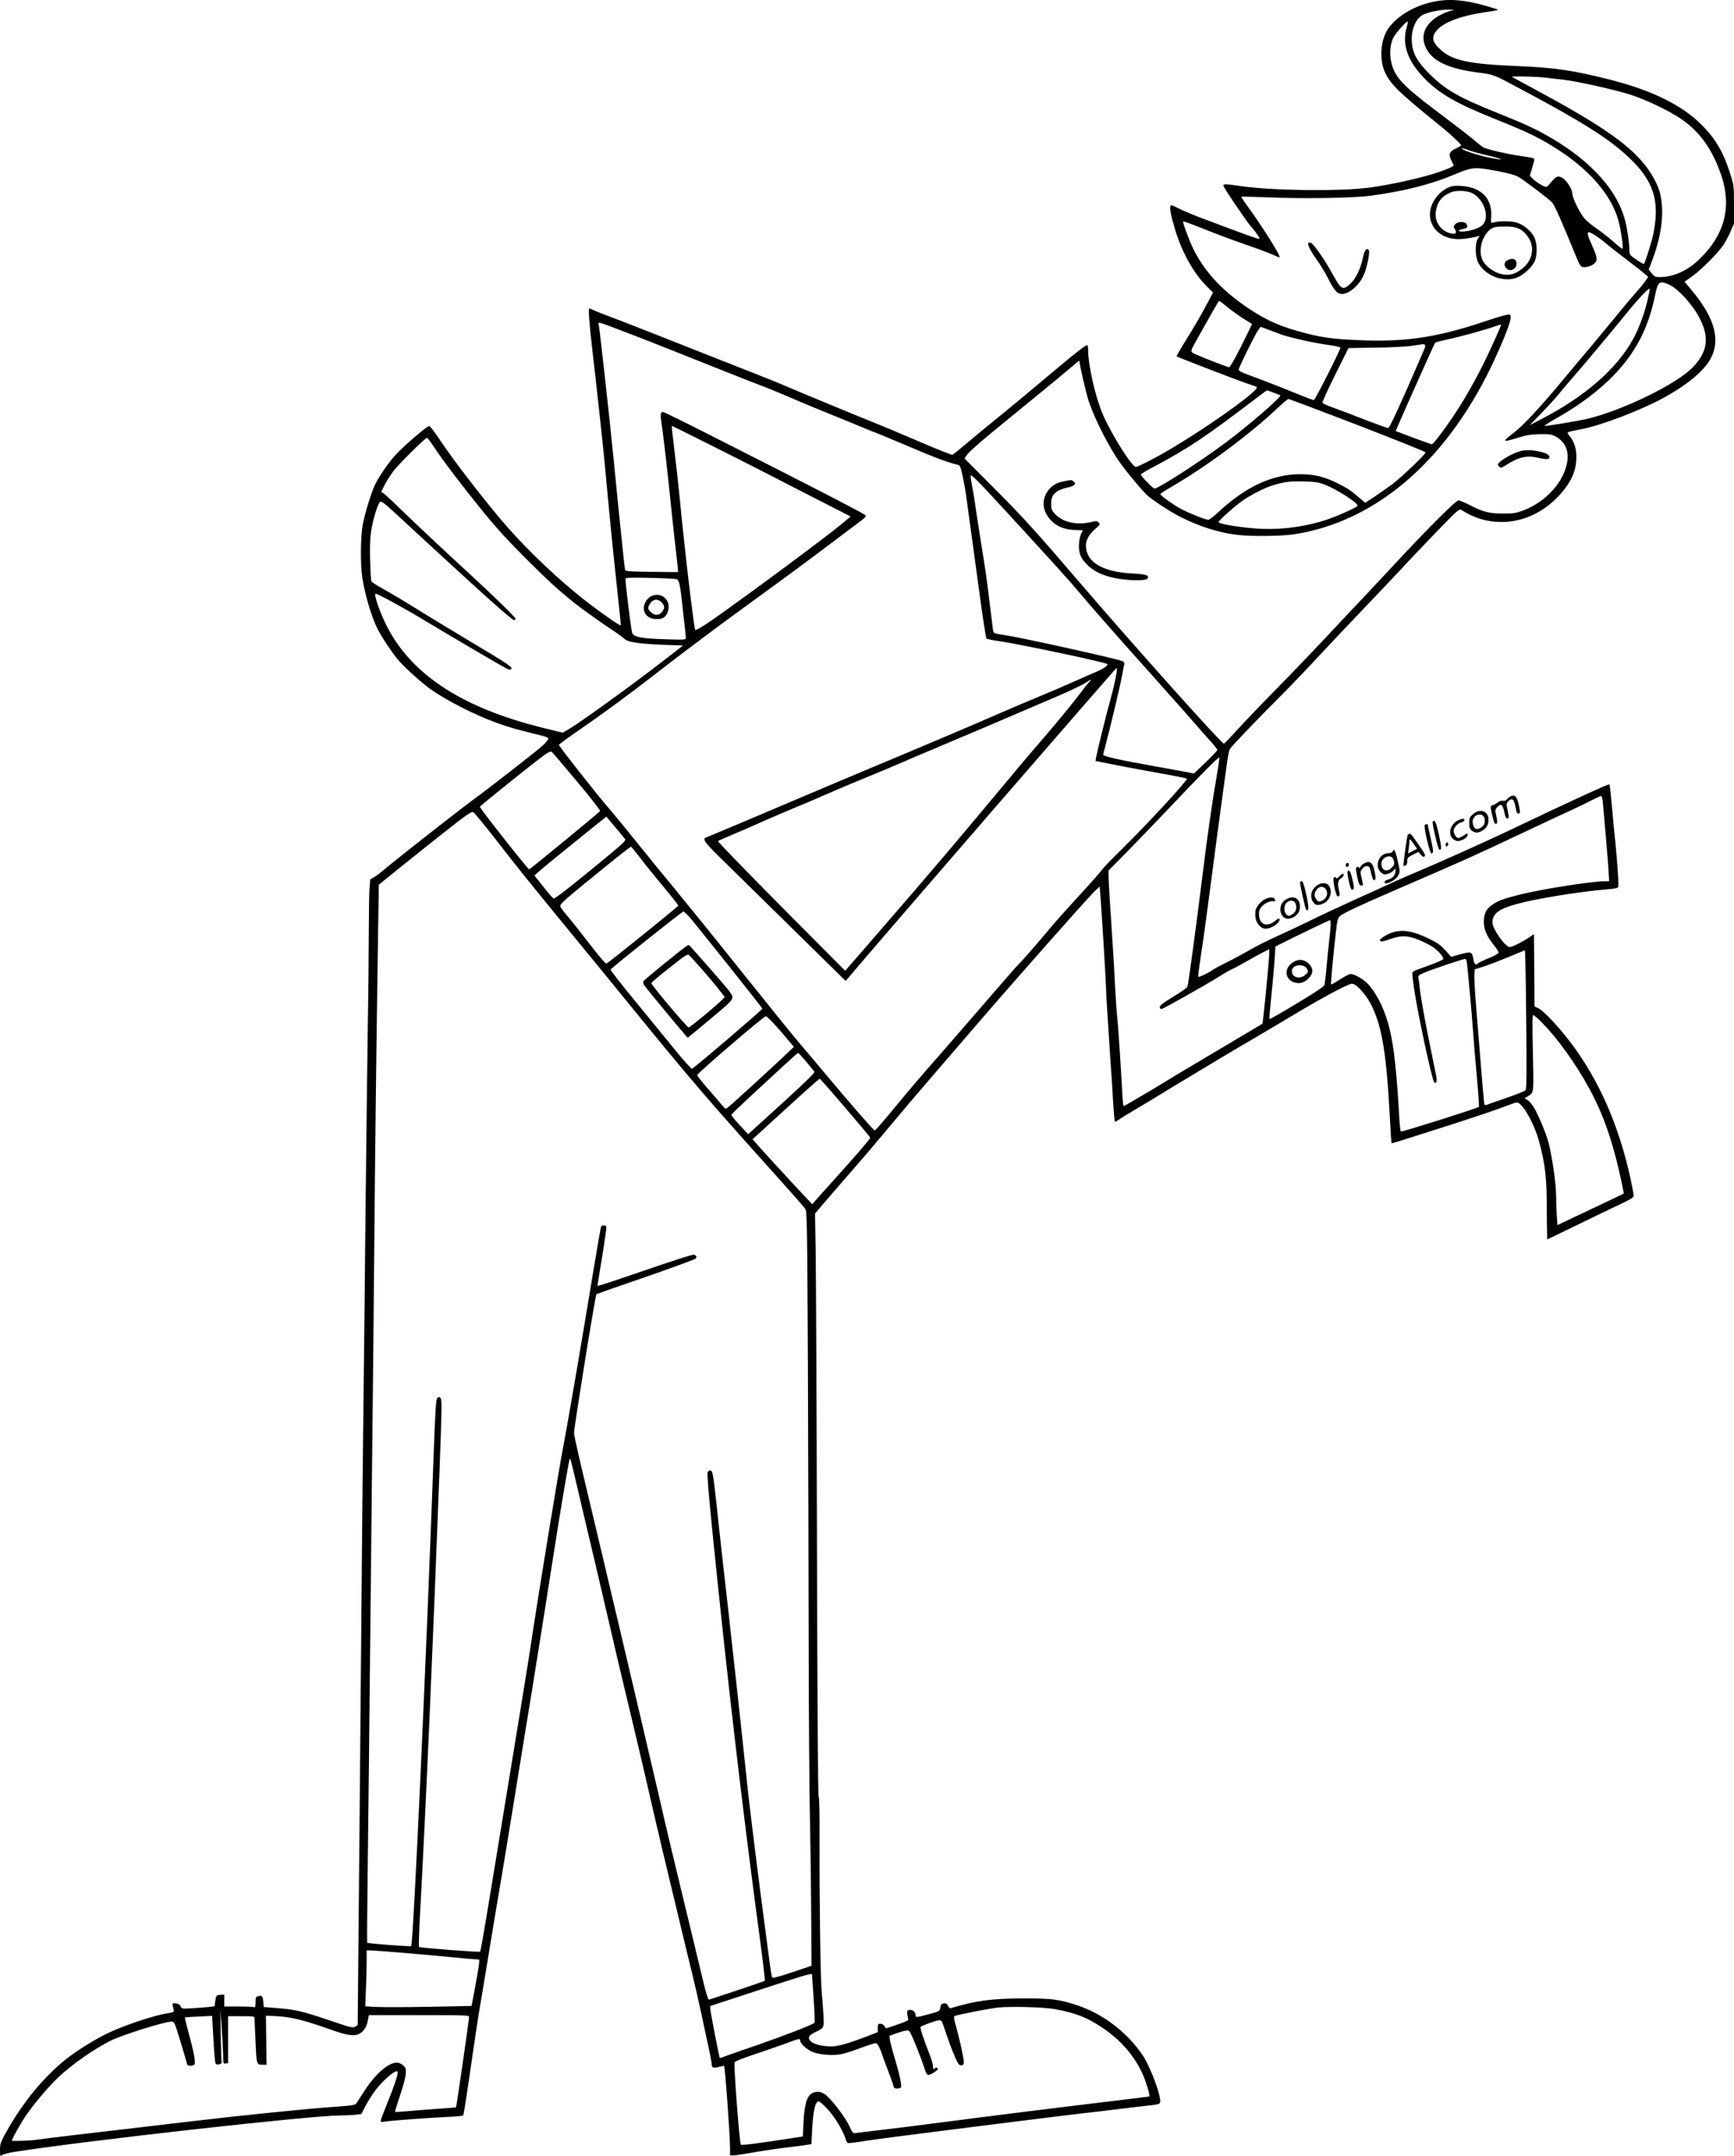 <?xml version="1.0" encoding="UTF-8"?>
<svg xmlns="http://www.w3.org/2000/svg" version="1.0" viewBox="0 0 1607.989 1998.218" preserveAspectRatio="xMidYMid meet">
  <g transform="translate(-0,1999.835) scale(0.1,-0.1)" fill="#000000" stroke="none">
    <path d="M13262 19975 c-161 -39 -310 -131 -386 -238 -76 -107 -89 -296 -28 -419 53 -108 134 -185 527 -502 71 -57 175 -155 175 -164 0 -4 -22 -17 -49 -30 -61 -27 -71 -56 -41 -113 11 -22 20 -42 20 -44 0 -11 -87 -47 -191 -79 -167 -50 -412 -103 -594 -127 -275 -36 -911 -28 -1201 16 -134 20 -155 20 -147 -2 12 -33 205 -317 253 -373 57 -67 85 -109 77 -116 -5 -5 -168 54 -563 204 -73 28 -157 64 -189 81 -32 17 -62 28 -67 25 -17 -11 -2 -89 42 -234 62 -203 172 -398 289 -514 l60 -59 -50 -94 c-55 -105 -118 -214 -222 -381 -38 -62 -68 -114 -66 -116 13 -11 578 -228 679 -261 30 -10 59 -20 63 -22 48 -28 -628 -496 -976 -676 -71 -37 -135 -67 -143 -67 -37 0 -223 295 -305 482 -73 169 -139 461 -139 614 0 18 -4 34 -8 34 -14 0 -101 -67 -254 -195 -210 -177 -478 -400 -595 -494 -56 -45 -166 -136 -245 -202 -79 -67 -149 -123 -155 -126 -7 -3 -149 53 -315 125 -167 71 -334 142 -373 157 -137 54 -743 304 -940 389 -33 14 -251 100 -485 192 -234 92 -555 219 -715 282 -159 63 -332 130 -383 148 -51 19 -106 41 -122 49 -16 8 -32 15 -36 15 -10 0 1 -147 30 -395 42 -358 106 -948 121 -1120 27 -300 69 -730 96 -975 37 -335 48 -445 44 -448 -6 -6 -176 112 -320 223 -231 178 -536 465 -736 695 -190 217 -495 611 -624 807 -44 67 -87 122 -95 122 -20 1 -227 -176 -309 -264 -63 -68 -149 -191 -189 -270 -36 -72 -100 -278 -118 -380 -21 -118 -23 -356 -5 -485 22 -151 84 -365 139 -475 34 -70 125 -208 184 -281 54 -68 222 -221 308 -282 150 -107 418 -243 624 -317 113 -40 183 -60 421 -118 28 -7 50 -18 50 -25 0 -6 -18 -31 -40 -53 -37 -38 -475 -380 -671 -524 -122 -89 -696 -540 -789 -618 -44 -38 -96 -78 -116 -90 l-36 -21 -7 -89 c-3 -50 -6 -226 -6 -391 0 -166 -4 -580 -10 -921 -5 -341 -14 -1124 -21 -1740 -6 -616 -15 -1489 -21 -1940 -5 -451 -11 -1038 -13 -1305 -15 -1730 -26 -3003 -32 -3573 l-6 -659 -23 -15 c-21 -14 -39 -9 -261 66 -241 81 -298 94 -498 109 l-90 7 -3 45 c-4 54 -12 65 -46 56 -24 -6 -26 -11 -26 -57 0 -43 -3 -50 -16 -45 -9 3 -74 6 -145 6 l-129 0 0 56 0 55 -37 -3 c-37 -3 -38 -4 -46 -54 l-8 -52 -47 -6 c-26 -3 -94 -8 -152 -12 -104 -6 -105 -6 -115 17 -7 17 -19 25 -44 27 -36 4 -36 6 -19 -68 2 -10 -12 -16 -47 -21 -123 -16 -419 -115 -573 -190 -124 -61 -283 -161 -379 -237 -210 -167 -406 -407 -557 -679 -51 -92 -56 -107 -56 -162 0 -61 0 -61 23 -47 12 8 67 22 122 30 667 104 2744 336 3009 336 40 0 101 3 135 6 l62 7 31 61 c17 34 53 94 81 134 70 102 202 220 223 199 11 -10 -25 -122 -86 -272 -34 -82 -64 -161 -67 -174 -6 -24 -5 -24 43 -17 71 10 395 34 567 42 81 3 149 10 152 14 6 10 34 189 90 580 25 173 52 351 60 395 8 44 44 260 80 480 36 220 83 504 105 630 22 127 85 509 140 850 55 341 129 798 165 1015 70 434 155 968 215 1355 51 327 127 776 134 782 5 5 10 -12 50 -182 14 -60 56 -240 94 -400 38 -159 107 -450 152 -645 135 -585 180 -772 279 -1185 33 -137 90 -378 126 -535 135 -587 156 -675 326 -1380 39 -162 90 -376 115 -475 24 -99 57 -245 74 -325 17 -80 46 -216 65 -302 19 -86 35 -168 35 -182 0 -34 14 -40 66 -26 25 7 47 11 49 8 9 -9 55 -645 55 -760 l0 -68 34 0 c18 0 91 11 162 24 71 13 208 34 304 46 96 11 193 24 215 28 l40 7 6 125 c9 181 29 270 60 270 15 0 80 -62 124 -120 50 -64 107 -167 125 -222 6 -21 15 -40 20 -43 5 -3 49 1 97 9 48 8 196 29 328 46 541 70 1582 200 1755 220 102 11 273 31 380 45 107 13 226 27 263 31 48 4 70 11 74 22 18 45 -85 326 -160 439 -141 210 -365 383 -602 462 -175 58 -236 66 -505 66 -295 -1 -443 -21 -671 -90 -10 -4 -20 4 -27 21 -10 20 -18 25 -40 22 -22 -2 -28 -9 -32 -37 -5 -34 -7 -35 -87 -57 -145 -39 -143 -39 -143 -10 0 30 -37 53 -65 42 -14 -5 -16 -14 -10 -44 4 -20 7 -41 8 -46 1 -5 -45 -25 -102 -44 l-105 -35 -14 21 c-8 12 -25 22 -38 22 -21 0 -24 -5 -24 -39 l0 -39 -82 -32 c-187 -72 -285 -100 -346 -100 -124 0 -217 37 -210 84 2 14 20 29 54 46 89 44 87 39 80 165 -4 60 -11 162 -17 225 -11 128 -21 863 -19 1418 1 225 -2 368 -8 375 -7 8 -12 849 -16 2367 -3 1295 -9 2509 -12 2697 l-6 342 40 48 c72 85 144 168 307 355 88 100 231 268 318 373 188 225 189 226 476 560 123 143 277 322 343 398 355 413 1026 1172 1106 1251 l50 48 6 -78 c18 -241 48 -740 52 -849 1 -49 7 -160 13 -245 12 -176 22 -339 27 -420 2 -30 6 -82 8 -115 3 -33 11 -153 17 -267 7 -115 15 -208 19 -208 4 0 25 12 46 27 21 15 86 54 144 88 58 34 227 136 375 227 269 163 592 356 735 438 41 24 185 109 320 190 298 179 541 310 578 310 41 0 132 -102 182 -203 98 -202 138 -448 170 -1062 6 -115 13 -211 14 -213 4 -3 63 15 541 168 209 67 431 142 493 166 63 24 120 44 127 44 53 0 164 -197 210 -370 56 -213 69 -333 69 -627 1 -150 3 -273 4 -273 2 0 122 58 265 128 144 70 324 157 399 192 111 52 138 69 138 86 0 11 -14 83 -30 160 -107 489 -291 909 -550 1252 -109 146 -251 297 -301 323 l-39 19 -2 335 -3 335 -45 -31 c-64 -43 -156 -89 -179 -89 -42 0 -161 168 -161 227 0 82 57 126 225 172 180 50 598 117 848 137 63 5 90 11 94 21 6 15 -10 245 -27 413 -6 52 -20 194 -30 314 -11 121 -22 222 -25 224 -7 7 -361 -156 -980 -451 -207 -98 -652 -297 -810 -362 -49 -20 -137 -59 -195 -85 -58 -27 -231 -106 -385 -175 -154 -70 -338 -156 -409 -192 -71 -35 -198 -95 -283 -133 -85 -38 -210 -100 -277 -139 -66 -38 -163 -90 -215 -115 -52 -26 -106 -55 -120 -65 -42 -30 -132 -73 -139 -66 -3 3 9 97 26 208 18 111 59 411 92 667 33 256 76 578 95 715 19 138 42 306 51 375 9 69 22 135 30 147 17 27 298 320 468 488 72 72 228 234 345 360 118 127 312 331 430 455 119 124 277 291 351 370 73 80 223 237 332 350 190 195 200 204 221 191 122 -77 236 -111 372 -111 197 0 385 86 534 246 99 106 151 211 158 322 7 95 -12 166 -58 225 -35 43 -42 38 101 66 190 37 536 168 760 288 205 110 363 237 431 346 110 177 58 389 -157 647 l-72 87 74 53 c82 59 232 209 284 285 19 27 49 83 67 125 l33 75 0 176 c0 174 0 177 -36 290 -63 199 -137 324 -268 454 -183 182 -462 318 -850 416 -340 86 -508 110 -836 124 -466 19 -619 51 -729 151 -83 74 -91 123 -31 188 66 71 230 131 441 161 114 16 133 21 108 29 -276 88 -440 105 -617 61z m183 -79 c-203 -65 -292 -204 -220 -345 61 -122 209 -190 488 -226 138 -18 136 -17 359 -136 613 -326 854 -479 1041 -658 222 -213 279 -393 220 -696 -13 -67 -77 -272 -89 -284 -2 -2 -33 16 -68 40 -62 42 -65 46 -66 84 0 67 -19 199 -40 280 -70 273 -306 539 -672 757 -144 85 -244 132 -508 238 -363 145 -487 216 -636 365 -113 112 -156 192 -162 297 -7 120 40 223 116 255 56 23 150 41 217 42 l60 0 -40 -13z m-400 -151 c-48 -159 11 -321 175 -484 139 -138 291 -224 645 -366 322 -129 438 -187 616 -306 280 -187 468 -415 528 -639 23 -84 46 -248 37 -257 -3 -3 -41 25 -83 64 -43 38 -112 92 -153 120 -42 28 -93 70 -114 93 -45 50 -116 195 -116 237 0 38 -51 118 -92 142 -37 23 -56 17 -97 -31 -51 -62 -48 -61 -101 -32 -27 15 -61 39 -76 55 l-27 29 17 57 c29 98 30 101 9 107 -10 3 -67 12 -128 21 -117 17 -295 59 -329 77 -12 6 -51 37 -88 69 -37 32 -173 137 -302 234 -260 195 -355 278 -409 357 -69 100 -85 247 -39 351 19 43 127 165 137 155 2 -2 -2 -26 -10 -53z m1275 -465 c47 -6 125 -15 175 -20 130 -15 484 -94 627 -140 139 -45 346 -143 460 -219 180 -120 300 -289 382 -534 96 -291 27 -550 -208 -774 -112 -107 -236 -162 -366 -163 -40 0 -48 4 -73 35 l-28 35 35 92 c91 243 113 465 65 633 -20 70 -76 170 -138 248 -159 197 -422 377 -1026 702 -110 59 -202 109 -204 111 -9 8 218 3 299 -6z m-685 -680 c17 -6 93 -27 170 -45 155 -37 150 -47 -7 -15 -97 20 -224 62 -242 80 -10 10 27 1 79 -20z m184 -175 c119 -20 217 -44 256 -63 40 -20 283 -203 317 -239 24 -25 84 -162 235 -530 15 -37 32 -65 43 -68 31 -10 88 6 115 31 32 30 29 54 -20 164 -42 94 -49 117 -35 125 13 8 94 -44 165 -105 28 -24 109 -87 180 -141 72 -54 148 -114 169 -133 l40 -34 -26 -39 c-14 -21 -56 -72 -93 -113 -37 -41 -135 -158 -217 -259 -83 -100 -176 -213 -207 -250 -32 -36 -138 -163 -236 -281 -227 -273 -380 -437 -472 -507 -110 -83 -103 -88 57 -38 67 21 107 27 190 29 95 1 109 -1 150 -24 84 -47 121 -132 103 -236 -32 -187 -202 -372 -413 -449 -64 -24 -90 -27 -181 -27 -127 0 -189 16 -308 78 -47 24 -95 44 -107 44 -24 0 -289 -265 -614 -615 -102 -109 -232 -249 -290 -310 -58 -60 -202 -213 -320 -340 -118 -126 -325 -342 -461 -480 -135 -137 -299 -308 -364 -380 -65 -71 -121 -130 -125 -130 -22 0 -821 892 -1330 1485 -424 495 -537 619 -825 907 l-251 252 26 37 c14 21 113 109 220 197 107 87 300 245 429 351 129 105 270 222 313 259 43 37 78 65 78 62 0 -34 59 -292 85 -372 57 -172 193 -438 298 -583 69 -95 202 -253 245 -292 53 -48 219 -156 308 -201 174 -88 356 -146 524 -166 124 -16 408 -13 525 4 750 113 1403 666 1831 1550 94 196 174 391 181 445 4 28 1 38 -11 43 -9 4 -103 -22 -209 -58 -443 -149 -725 -194 -1127 -182 -261 9 -379 22 -538 63 -234 59 -366 116 -537 229 -238 159 -395 323 -504 526 -43 81 -117 276 -109 285 3 3 91 -29 194 -71 104 -42 273 -105 375 -140 102 -35 217 -77 254 -94 38 -17 69 -30 71 -28 13 12 -165 294 -309 490 -27 37 -48 70 -45 72 2 2 114 -1 248 -6 317 -14 786 -7 948 15 302 40 554 103 762 190 174 73 195 76 349 51z m1659 -1065 c86 -39 223 -190 286 -317 88 -174 71 -299 -58 -441 -145 -158 -657 -409 -995 -488 -76 -17 -356 -64 -385 -64 -11 0 28 27 87 60 321 178 571 392 721 618 105 158 171 322 215 537 25 124 41 135 129 95z m-203 -157 c-30 -123 -81 -259 -133 -352 -151 -272 -443 -527 -842 -734 l-115 -60 111 114 c61 63 130 139 154 169 25 30 87 105 140 165 117 134 360 425 493 589 110 136 210 241 215 227 2 -5 -9 -58 -23 -118z m-3883 -59 c45 -36 112 -83 150 -106 37 -22 68 -42 68 -44 0 -2 -45 -95 -100 -205 -62 -122 -106 -199 -113 -196 -139 49 -323 124 -338 136 -19 16 -17 19 45 131 128 229 197 350 202 350 3 0 42 -30 86 -66z m-5587 -226 c116 -44 320 -124 455 -178 325 -130 700 -279 830 -328 58 -22 164 -66 235 -97 72 -31 236 -100 365 -152 129 -52 277 -113 327 -134 51 -22 95 -39 98 -39 3 0 137 -56 298 -124 266 -113 356 -147 457 -173 35 -9 35 -9 57 -108 12 -55 29 -152 37 -215 14 -108 26 -189 76 -555 11 -82 25 -181 30 -220 36 -273 72 -511 78 -516 4 -4 58 -15 121 -24 187 -27 975 -194 1000 -212 13 -9 -41 -46 -103 -72 -40 -17 -128 -55 -197 -86 -68 -31 -212 -93 -319 -137 -107 -44 -301 -127 -430 -183 -232 -101 -643 -276 -1240 -525 -168 -71 -370 -156 -450 -190 -468 -199 -958 -406 -982 -414 -37 -12 -14 -46 125 -182 78 -76 373 -366 656 -644 l513 -504 25 29 c289 344 2484 2877 2489 2873 9 -9 -20 -157 -56 -283 -39 -142 -123 -480 -135 -545 l-6 -35 138 -28 c153 -30 322 -62 548 -102 83 -15 155 -30 162 -34 14 -8 -362 -416 -597 -647 -95 -93 -180 -181 -190 -196 -9 -16 -105 -124 -212 -240 -107 -117 -219 -242 -249 -278 -92 -112 -285 -334 -304 -350 -10 -8 -127 -141 -259 -294 -133 -154 -351 -406 -486 -560 -135 -153 -292 -336 -348 -405 -172 -209 -243 -291 -251 -291 -9 0 -247 273 -453 520 -80 96 -183 218 -228 270 -46 52 -286 349 -535 660 -248 311 -534 664 -634 785 -100 121 -227 276 -282 345 -129 161 -295 363 -335 409 -98 111 -464 576 -461 585 2 6 76 61 164 121 209 143 493 351 718 526 99 77 225 173 280 215 55 41 150 112 210 158 61 46 243 180 405 298 335 243 544 397 775 572 88 66 189 142 225 169 72 54 76 59 58 75 -17 14 -365 195 -733 382 -159 81 -477 242 -705 358 -228 116 -423 211 -432 212 -21 0 -26 -23 -16 -85 18 -115 60 -480 88 -760 17 -165 40 -376 51 -468 11 -93 19 -170 17 -171 -2 -1 -112 0 -246 2 -238 4 -242 4 -247 26 -2 11 -15 131 -29 266 -25 241 -35 338 -76 755 -38 384 -128 1195 -137 1239 -7 35 -27 40 252 -66z m8115 66 c0 -3 -32 -76 -71 -162 -114 -254 -238 -481 -372 -682 -86 -128 -186 -260 -199 -260 -5 0 -82 28 -172 61 l-164 62 18 41 c81 187 343 772 348 778 4 4 61 18 127 33 118 25 352 90 430 119 45 16 55 18 55 10z m-2027 -90 c86 -29 312 -79 440 -95 53 -8 97 -18 97 -23 0 -22 -235 -486 -246 -486 -7 0 -57 18 -111 40 -166 68 -342 137 -468 183 -100 37 -120 47 -117 63 4 27 157 335 182 366 l21 27 67 -25 c37 -14 98 -37 135 -50z m1283 -206 c-171 -399 -290 -658 -303 -658 -8 0 -105 35 -216 78 -111 44 -244 94 -295 112 -52 18 -96 39 -99 46 -2 6 51 123 119 259 l123 247 250 4 c145 2 288 9 340 17 150 23 141 35 81 -105z m-1366 -329 c30 -11 58 -23 62 -25 18 -11 -297 -283 -507 -439 -242 -180 -622 -425 -659 -425 -15 0 -126 115 -126 130 0 5 48 35 108 66 339 180 484 277 1002 672 30 23 57 42 60 42 3 0 30 -9 60 -21z m781 -301 c346 -134 629 -247 629 -253 0 -17 -220 -227 -305 -292 -45 -33 -120 -86 -168 -118 l-87 -57 -58 49 c-78 67 -106 86 -199 132 -124 62 -217 84 -348 84 -256 -2 -497 -113 -746 -342 -48 -45 -95 -81 -104 -81 -25 0 -194 68 -261 105 -71 40 -184 121 -184 133 0 5 45 34 100 66 326 188 732 490 995 739 44 42 86 76 94 77 7 0 296 -109 642 -242z m-6035 -168 c175 -88 432 -217 569 -288 138 -71 365 -188 507 -260 l256 -131 -86 -72 c-142 -118 -826 -626 -1177 -873 -109 -76 -171 -113 -179 -105 -3 3 -21 131 -40 284 -29 237 -46 384 -81 715 -3 25 -12 117 -20 205 -14 142 -35 330 -65 579 -11 85 -12 106 -7 106 2 0 147 -72 323 -160z m-2540 -22 c61 -94 157 -224 313 -423 229 -291 322 -398 555 -631 205 -205 298 -289 456 -415 60 -47 270 -197 345 -245 33 -21 76 -52 96 -69 30 -27 49 -33 125 -45 49 -7 165 -16 259 -19 l169 -6 -187 -145 c-307 -237 -768 -570 -880 -635 l-49 -28 -171 42 c-795 194 -1280 526 -1496 1022 -48 109 -80 213 -70 224 8 8 257 -127 464 -252 288 -173 725 -429 758 -444 20 -9 31 -9 38 -2 16 16 -30 47 -371 250 -162 97 -387 233 -500 304 -113 70 -253 154 -312 186 -59 32 -110 65 -114 73 -4 8 -9 98 -12 200 -3 142 0 207 12 280 20 114 63 249 82 257 18 7 32 -5 309 -262 652 -602 912 -835 934 -835 6 0 11 6 11 14 0 13 -196 204 -422 412 -215 197 -461 427 -613 574 -88 86 -171 164 -185 173 l-25 17 34 67 c19 36 54 91 77 122 46 62 297 311 313 311 6 0 31 -33 57 -72z m5308 -604 c461 -502 597 -652 682 -754 48 -58 153 -179 233 -270 81 -91 164 -186 186 -211 22 -25 168 -189 325 -364 157 -175 314 -353 349 -394 36 -42 93 -107 128 -145 35 -38 62 -74 62 -80 -1 -6 -50 -58 -109 -114 l-108 -104 -78 16 c-44 8 -182 33 -309 56 -283 50 -455 88 -455 102 0 5 9 42 20 81 38 138 139 563 155 652 9 50 18 98 21 107 3 10 -3 21 -13 27 -37 19 -927 217 -1093 242 -113 17 -107 14 -114 66 -3 27 -17 140 -31 253 -28 229 -34 268 -81 560 -18 113 -35 225 -39 250 -12 89 -27 186 -41 257 -8 40 -14 80 -14 90 0 24 56 -32 324 -323z m2961 242 c108 -41 305 -167 305 -195 0 -12 -183 -95 -285 -129 -210 -70 -448 -99 -665 -82 -169 13 -340 43 -340 60 0 12 130 129 205 185 69 52 207 125 281 149 113 37 177 46 304 42 106 -3 136 -7 195 -30z m-6009 -877 c23 -8 32 -53 54 -259 5 -52 14 -133 20 -180 5 -47 10 -94 10 -104 0 -18 -8 -19 -192 -13 -221 7 -287 20 -305 57 -9 20 -63 448 -63 502 0 12 36 14 228 10 125 -3 237 -8 248 -13z m3817 -961 c-16 -18 -49 -59 -73 -92 -50 -69 -197 -248 -329 -402 -187 -217 -243 -284 -489 -579 -339 -406 -540 -644 -986 -1159 l-378 -436 -594 597 c-326 329 -590 601 -586 605 4 4 66 31 137 61 72 30 198 85 280 122 83 36 209 91 280 120 72 29 209 87 305 130 96 42 267 114 380 160 113 46 266 110 341 143 74 33 214 92 310 132 159 66 671 284 1129 481 102 44 210 95 240 114 30 19 57 35 59 35 3 0 -9 -15 -26 -32z m-4741 -915 c121 -144 217 -267 213 -272 -7 -13 -651 -541 -658 -541 -11 0 -457 565 -457 580 0 8 491 402 589 473 52 37 67 44 79 35 8 -7 113 -130 234 -275z m5938 95 c-47 -268 -95 -604 -140 -973 -55 -444 -131 -1010 -139 -1025 -4 -8 -64 -49 -132 -91 -90 -55 -124 -80 -124 -95 0 -11 6 -19 17 -18 18 2 440 240 547 309 36 23 82 49 102 58 20 8 83 42 140 75 57 33 128 71 157 86 l52 26 0 -42 c0 -42 -30 -359 -51 -551 l-11 -97 -267 -159 c-146 -87 -320 -190 -386 -229 -66 -39 -235 -141 -375 -226 -140 -84 -258 -152 -261 -150 -3 2 -9 59 -12 126 -13 242 -38 624 -47 703 -5 44 -14 172 -20 285 -5 113 -14 273 -20 355 -27 401 -40 618 -40 664 l0 50 151 153 c83 84 264 272 403 418 295 312 466 484 473 477 2 -3 -5 -61 -17 -129z m3574 -290 c18 -192 46 -527 52 -620 l6 -108 -40 0 c-121 0 -587 -73 -789 -124 -156 -39 -200 -56 -259 -97 -53 -36 -74 -81 -74 -156 0 -71 28 -134 94 -216 26 -32 45 -64 43 -71 -3 -8 -46 -31 -97 -51 -50 -21 -93 -42 -96 -47 -13 -21 -34 -5 -39 30 -15 84 -16 84 -134 52 l-73 -21 -55 61 c-46 50 -73 69 -157 110 -182 88 -294 92 -415 16 -32 -21 -40 -31 -32 -39 9 -9 31 -5 89 16 106 37 164 36 270 -7 46 -19 104 -48 130 -66 48 -33 97 -88 97 -110 0 -7 -59 -33 -131 -59 -71 -25 -137 -50 -146 -56 -14 -9 -14 -22 3 -145 32 -228 168 -863 189 -884 19 -19 28 12 18 62 -5 26 -22 110 -38 187 -57 273 -105 533 -115 630 -3 33 -8 72 -11 86 -4 24 0 28 48 49 66 29 365 130 383 130 9 0 16 -16 19 -42 12 -104 47 -497 57 -638 6 -85 21 -274 35 -419 13 -145 21 -268 19 -272 -7 -11 -696 -229 -724 -229 -4 0 -11 57 -15 128 -22 401 -48 645 -86 807 -41 177 -112 328 -199 427 -42 47 -128 98 -167 98 -12 0 -56 -23 -99 -51 -42 -27 -79 -48 -81 -46 -5 5 17 248 42 467 14 123 19 148 38 165 27 27 176 97 521 246 698 302 682 295 1200 539 154 73 336 158 405 189 69 32 161 76 205 99 44 23 85 41 92 42 7 0 14 -24 17 -62z m-10283 -320 c230 -296 319 -407 669 -833 163 -198 426 -520 585 -715 554 -681 741 -899 1341 -1565 149 -166 280 -314 290 -330 18 -28 19 -79 26 -1450 3 -781 6 -1935 7 -2565 1 -630 6 -1377 12 -1660 6 -283 11 -701 12 -929 l2 -414 -179 -60 c-126 -42 -180 -56 -185 -48 -4 6 -15 69 -24 139 -77 579 -102 773 -141 1087 -25 198 -52 428 -61 510 -60 573 -146 1360 -246 2240 -11 99 -31 281 -44 405 -32 290 -36 314 -57 318 -9 2 -21 -5 -26 -15 -6 -12 8 -192 44 -547 134 -1332 275 -2544 433 -3721 33 -242 57 -443 53 -447 -4 -3 -119 -43 -257 -89 -137 -45 -255 -84 -261 -86 -7 -3 -27 62 -54 174 -23 98 -75 313 -115 478 -155 638 -218 903 -300 1260 -47 204 -119 512 -160 685 -41 173 -106 450 -145 615 -38 165 -88 374 -110 465 -21 91 -69 291 -105 445 -36 154 -90 381 -120 505 -94 392 -138 584 -142 625 -3 35 198 1281 208 1288 2 2 209 74 459 160 250 87 458 163 462 170 12 18 4 32 -21 35 -12 2 -205 -60 -429 -137 -391 -134 -462 -157 -462 -150 0 2 20 123 44 269 24 145 41 270 39 277 -6 16 -39 17 -49 2 -3 -6 -37 -200 -75 -431 -107 -650 -236 -1404 -274 -1598 -41 -210 -236 -1402 -305 -1865 -20 -136 -105 -655 -275 -1690 -46 -280 -107 -649 -135 -820 -28 -170 -54 -313 -58 -317 -8 -7 -558 35 -567 44 -3 3 1 131 9 284 55 996 120 2493 181 4113 23 606 24 676 10 690 -13 14 -17 14 -30 0 -13 -12 -18 -106 -35 -559 -71 -1961 -188 -4503 -207 -4520 -8 -7 -399 23 -408 31 -2 3 0 322 5 709 5 388 14 1195 20 1795 6 600 15 1457 20 1905 6 448 14 1333 20 1965 9 1048 18 1759 36 2991 l7 442 47 38 c148 121 517 415 653 521 129 100 162 121 176 113 10 -5 96 -110 192 -232z m1216 -17 c10 -15 -24 -46 -244 -226 -276 -227 -402 -325 -419 -325 -5 0 -48 48 -94 107 l-84 106 45 40 c40 36 204 170 507 414 l115 92 81 -96 c44 -53 86 -103 93 -112z m131 -163 c38 -51 135 -172 216 -268 80 -96 146 -180 146 -186 0 -8 -624 -512 -666 -537 -7 -4 -69 68 -160 186 -81 105 -173 221 -204 257 -32 36 -60 75 -64 86 -6 19 25 48 236 221 271 221 410 332 419 333 4 0 38 -42 77 -92z m470 -565 c76 -89 672 -837 672 -844 0 -10 -637 -554 -653 -557 -7 -1 -76 75 -153 170 -77 95 -245 300 -373 456 -128 156 -231 287 -229 293 4 13 661 537 675 538 6 1 33 -25 61 -56z m5942 -60 c0 -21 -7 -94 -15 -163 -8 -69 -19 -183 -25 -253 -6 -70 -15 -138 -19 -150 -6 -15 -93 -73 -256 -170 -135 -82 -249 -147 -252 -144 -2 3 0 54 7 114 21 206 39 408 43 483 l4 75 44 22 c115 59 455 222 462 223 4 0 7 -17 7 -37z m1813 -885 c5 -531 4 -645 -7 -656 -8 -8 -83 -38 -167 -67 -85 -29 -167 -58 -182 -64 -21 -8 -29 -8 -32 2 -4 11 -26 273 -75 887 -12 146 -20 287 -18 314 l3 49 85 27 c47 15 150 55 230 88 80 34 148 61 151 62 3 0 9 -289 12 -642z m143 -25 c148 -150 310 -375 438 -607 110 -201 184 -394 251 -652 33 -127 76 -326 72 -330 -1 -1 -81 -39 -177 -84 -96 -45 -234 -111 -306 -145 l-131 -62 -7 96 c-3 53 -6 137 -6 186 0 98 -37 354 -69 479 -25 93 -99 271 -143 339 -17 26 -42 53 -55 61 l-25 13 25 16 c63 41 60 15 52 404 -6 250 -5 353 3 353 6 0 41 -30 78 -67z m-7055 -85 l121 -143 -88 -84 c-147 -138 -502 -462 -525 -479 -21 -14 -23 -14 -41 9 -11 13 -70 82 -131 152 -62 70 -112 133 -112 140 0 16 617 546 637 546 10 1 67 -58 139 -141z m235 -280 c38 -45 72 -87 77 -94 5 -8 -85 -96 -270 -265 -153 -139 -293 -266 -311 -283 l-34 -31 -79 85 c-44 47 -78 90 -77 96 2 5 86 86 187 180 102 93 239 219 305 281 67 62 124 112 127 112 3 1 37 -36 75 -81z m363 -428 c127 -148 231 -273 231 -277 0 -11 -132 -165 -325 -378 -89 -99 -174 -193 -188 -210 l-24 -29 -80 84 c-126 134 -418 452 -447 487 l-27 32 307 280 c169 155 311 281 315 281 4 0 111 -121 238 -270z m-4072 -7835 c164 -14 363 -32 443 -40 80 -8 165 -16 190 -17 l45 -3 -3 -41 c-2 -23 -18 -120 -36 -215 l-33 -174 -399 -8 c-219 -4 -441 -4 -493 -1 l-94 6 6 151 c4 82 7 199 7 259 l0 108 35 0 c18 0 168 -11 332 -25z m3763 -197 c0 -2 7 -102 15 -222 8 -121 12 -223 8 -227 -18 -18 -292 -124 -521 -203 -136 -46 -271 -94 -301 -105 -29 -12 -55 -20 -56 -19 -5 5 -84 412 -87 447 l-3 35 345 113 c512 168 600 195 600 181z m2249 -322 c199 -37 297 -75 441 -171 166 -110 293 -254 370 -418 34 -71 78 -215 68 -221 -2 -1 -165 -22 -363 -45 -542 -65 -1189 -146 -1570 -196 -187 -25 -439 -56 -560 -70 -121 -14 -228 -27 -238 -29 -15 -4 -26 11 -52 68 -38 83 -178 264 -229 295 -39 25 -76 27 -115 7 -49 -26 -72 -104 -80 -276 l-6 -125 -80 -12 c-362 -56 -490 -72 -495 -62 -13 20 -67 736 -58 761 4 10 71 37 180 73 95 32 226 77 291 101 131 49 137 50 137 29 0 -27 59 -82 112 -105 67 -29 202 -38 279 -20 30 7 107 32 171 56 65 24 126 44 136 44 14 0 26 -15 41 -49 11 -27 21 -52 21 -56 0 -3 22 -63 49 -133 27 -70 52 -139 55 -154 5 -23 12 -28 36 -28 16 0 32 4 35 10 9 15 -13 122 -56 264 -22 72 -42 150 -46 172 l-5 42 54 20 c30 11 71 24 91 27 34 7 37 5 56 -33 25 -49 92 -218 116 -292 28 -87 31 -90 63 -79 15 5 38 19 51 30 21 17 22 22 10 29 -8 6 -15 6 -17 0 -7 -21 -21 -9 -20 18 0 15 -14 63 -31 107 -55 136 -91 249 -84 256 14 12 138 58 167 61 28 3 29 1 66 -112 21 -63 56 -158 78 -210 35 -81 44 -95 64 -95 18 0 24 6 26 27 3 26 -42 229 -79 358 -12 42 -15 66 -8 71 19 11 329 72 411 80 122 11 420 3 517 -15z m-7710 -419 c1 -86 2 -88 24 -85 l22 3 0 218 0 217 123 0 c120 0 122 0 122 -22 1 -13 5 -110 10 -217 9 -210 9 -211 68 -211 l34 0 -3 228 -3 227 69 -3 c161 -7 266 -32 531 -126 133 -48 205 -61 249 -46 48 16 82 60 95 125 l11 55 465 0 c435 0 464 -1 464 -17 0 -27 -117 -833 -121 -837 -2 -2 -83 -9 -179 -15 -96 -7 -222 -16 -279 -22 -57 -5 -105 -8 -107 -6 -3 2 18 71 46 153 31 92 51 168 53 202 2 48 -1 56 -26 78 -16 14 -41 24 -58 24 -77 0 -198 -105 -298 -260 -33 -52 -67 -104 -75 -116 -13 -18 -31 -21 -193 -33 -265 -18 -929 -86 -1388 -141 -93 -11 -269 -32 -390 -46 -317 -36 -966 -113 -995 -119 -46 -8 -230 -15 -230 -9 0 16 87 171 134 238 81 116 210 268 295 348 131 123 331 263 487 341 105 53 501 177 564 177 26 0 28 -6 69 -137 36 -116 58 -192 77 -260 4 -15 42 -17 63 -4 19 12 4 100 -50 296 -21 77 -36 141 -34 143 2 2 60 6 128 9 l124 6 7 -124 c12 -227 19 -307 26 -319 10 -16 61 -4 55 13 -2 6 -6 120 -8 252 l-5 240 13 -165 c7 -91 13 -205 14 -253z M13460 18271 c-50 -16 -87 -41 -124 -81 -150 -167 -66 -384 158 -407 48 -5 138 6 205 24 l23 6 -18 -28 c-27 -42 -25 -165 4 -221 61 -120 234 -187 359 -139 59 23 140 97 164 150 26 57 25 165 -2 222 -29 61 -101 120 -167 139 -54 16 -165 15 -218 -1 -19 -6 -20 -3 -16 53 12 169 -90 275 -278 287 -36 3 -76 1 -90 -4z m186 -60 c113 -51 173 -223 104 -296 -27 -28 -94 -53 -167 -62 -61 -7 -75 12 -18 23 42 8 50 17 35 44 -15 28 -80 28 -106 -1 -15 -16 -16 -24 -6 -39 24 -38 16 -53 -24 -47 -96 16 -162 104 -150 200 13 92 53 145 138 182 47 20 144 18 194 -4z m415 -323 c46 -15 79 -42 111 -89 63 -93 40 -215 -54 -289 -60 -48 -107 -64 -169 -57 -89 11 -186 81 -209 153 -34 102 23 248 110 283 35 14 170 13 211 -1z M13980 17587 c-32 -16 -37 -50 -10 -77 35 -35 93 -6 93 45 0 43 -35 56 -83 32z M12130 17740 c0 -24 31 -80 85 -155 31 -44 75 -116 97 -160 53 -106 81 -142 117 -150 64 -14 167 66 214 167 33 70 65 224 49 240 -22 22 -38 -1 -55 -80 -22 -101 -66 -190 -118 -237 -66 -59 -82 -51 -155 81 -85 156 -190 304 -214 304 -11 0 -20 -5 -20 -10z M14106 15819 c-82 -20 -216 -100 -216 -128 0 -5 7 -14 15 -21 12 -10 23 -7 62 18 117 75 191 92 298 67 79 -19 108 -15 103 12 -7 39 -179 73 -262 52z M9880 15540 c-62 -11 -91 -23 -129 -55 -72 -62 -94 -162 -52 -243 52 -101 145 -154 273 -156 37 -1 68 -2 68 -4 0 -2 -5 -12 -10 -22 -22 -40 -31 -124 -20 -177 9 -41 22 -65 61 -108 64 -69 144 -109 269 -135 115 -24 282 -27 299 -6 25 30 -11 43 -141 49 -275 14 -428 106 -428 259 0 53 29 103 93 160 39 34 41 38 25 53 -14 15 -22 16 -67 5 -128 -31 -254 -6 -328 65 -43 42 -49 59 -44 130 5 64 54 104 153 125 64 14 83 34 53 56 -10 8 -21 13 -24 13 -3 -1 -26 -5 -51 -9z M6050 14477 c-44 -15 -80 -68 -80 -116 1 -60 49 -101 118 -101 54 0 77 12 97 50 52 100 -31 204 -135 167z m85 -62 c30 -30 31 -54 4 -89 -27 -34 -71 -35 -104 -1 -28 27 -30 37 -13 68 27 52 75 61 113 22z M6367 11229 c-34 -20 -392 -311 -401 -326 -5 -10 -1 -25 14 -45 39 -53 392 -478 397 -478 2 0 99 79 214 176 230 193 222 182 173 254 -20 30 -372 431 -377 430 -1 0 -10 -5 -20 -11z m132 -203 c54 -61 126 -146 160 -190 l62 -79 -23 -24 c-46 -49 -299 -258 -312 -258 -15 0 -346 393 -346 410 0 6 75 70 167 142 131 105 169 130 180 121 7 -6 58 -61 112 -122z M11994 11081 c-92 -56 -82 -164 16 -191 49 -13 94 4 133 49 38 45 36 84 -7 127 -40 40 -92 46 -142 15z m129 -68 c10 -22 8 -28 -16 -49 -54 -47 -127 -27 -127 34 0 62 116 74 143 15z M14015 12620 c-11 -4 -29 -17 -39 -29 -12 -14 -26 -19 -40 -15 -14 3 -32 -3 -51 -18 -16 -12 -35 -23 -43 -24 -23 -4 -23 -8 -6 -85 18 -79 28 -99 44 -83 6 6 4 30 -4 67 -13 56 -13 60 9 84 32 38 50 25 65 -47 9 -43 17 -60 27 -58 18 4 18 7 3 78 -12 55 -11 62 5 80 35 38 57 20 69 -55 9 -50 18 -66 34 -56 10 6 9 23 -4 79 -17 76 -34 96 -69 82z M13658 12451 c-29 -26 -33 -35 -33 -81 0 -42 4 -55 24 -71 30 -24 58 -24 98 1 40 24 56 53 56 102 0 80 -80 107 -145 49z m106 -32 c5 -14 6 -38 2 -52 -7 -29 -56 -60 -80 -51 -22 8 -37 60 -26 89 19 50 88 60 104 14z M13524 12396 c-75 -33 -102 -133 -47 -176 19 -15 36 -20 55 -16 40 8 78 35 78 57 0 17 -3 16 -36 -6 -20 -14 -43 -25 -50 -25 -18 0 -44 40 -44 66 0 31 36 71 70 79 17 4 30 13 30 21 0 17 -16 17 -56 0z M13286 12382 c-8 -13 49 -255 61 -259 23 -8 22 19 -4 141 -25 114 -40 145 -57 118z M13214 12354 c-17 -7 45 -274 62 -267 19 7 18 24 -11 151 -14 61 -25 113 -25 116 0 7 -10 7 -26 0z M13054 12258 c-7 -12 -44 -280 -39 -286 1 -1 10 0 19 4 10 4 16 18 16 40 0 31 5 36 52 60 l52 26 21 -25 c14 -19 24 -24 35 -17 12 7 4 24 -43 92 -77 112 -83 118 -95 118 -6 0 -14 -6 -18 -12z m56 -83 l31 -44 -42 -22 -42 -21 7 47 c3 26 6 56 6 66 0 28 6 24 40 -26z M13407 12176 c-6 -16 2 -28 14 -20 12 7 11 34 0 34 -5 0 -11 -6 -14 -14z M12914 12105 c-4 -9 -19 -15 -39 -15 -91 0 -136 -129 -63 -183 23 -17 30 -18 62 -7 20 6 43 21 51 33 15 21 15 21 15 -10 0 -37 -29 -69 -71 -78 -28 -6 -42 -35 -16 -35 32 1 97 41 111 69 20 38 20 42 -5 150 -20 87 -33 109 -45 76z m6 -71 c15 -38 12 -53 -15 -79 -45 -46 -95 -25 -95 39 0 60 90 93 110 40z M12649 11995 c-15 -8 -30 -22 -33 -32 -5 -12 -9 -14 -14 -6 -4 7 -13 9 -21 4 -10 -7 -9 -23 5 -90 14 -65 21 -81 36 -81 21 0 21 -1 4 72 -13 54 -13 59 6 83 27 35 66 34 74 -2 17 -78 26 -103 34 -103 18 0 20 19 9 72 -19 93 -44 114 -100 83z M12480 11979 c0 -24 23 -21 28 4 2 10 -3 17 -12 17 -10 0 -16 -9 -16 -21z M12496 11922 c-7 -12 23 -153 35 -166 6 -6 13 -6 19 0 7 7 5 36 -8 89 -16 73 -32 99 -46 77z M12420 11875 c-17 -19 -26 -22 -31 -13 -6 10 -11 10 -20 1 -14 -14 18 -173 36 -173 21 0 22 10 10 63 -14 59 -6 90 24 107 20 10 29 40 13 40 -5 0 -19 -11 -32 -25z M12056 11822 c-5 -9 48 -250 58 -259 3 -4 11 -2 17 4 14 14 -40 263 -57 263 -7 0 -15 -3 -18 -8z M12194 11776 c-37 -37 -45 -86 -23 -129 22 -42 50 -47 105 -21 59 28 84 112 48 162 -25 36 -87 31 -130 -12z m105 -27 c20 -36 1 -83 -41 -100 -28 -11 -33 -11 -49 10 -25 30 -24 62 2 95 27 35 67 32 88 -5z M11735 11666 c-37 -16 -82 -68 -91 -102 -4 -14 -4 -46 -1 -72 6 -53 50 -102 92 -102 36 0 86 23 114 53 29 32 19 57 -13 29 -82 -75 -161 -48 -161 54 0 34 6 49 29 73 30 32 86 54 111 45 10 -4 12 0 8 15 -6 25 -42 27 -88 7z M11923 11660 c-45 -27 -63 -87 -40 -135 19 -40 54 -53 96 -35 50 20 76 56 76 105 0 79 -61 109 -132 65z m87 -29 c19 -36 12 -78 -16 -100 -15 -12 -33 -21 -40 -21 -43 0 -60 84 -24 120 26 26 66 26 80 1z"></path>
  </g>
</svg>
